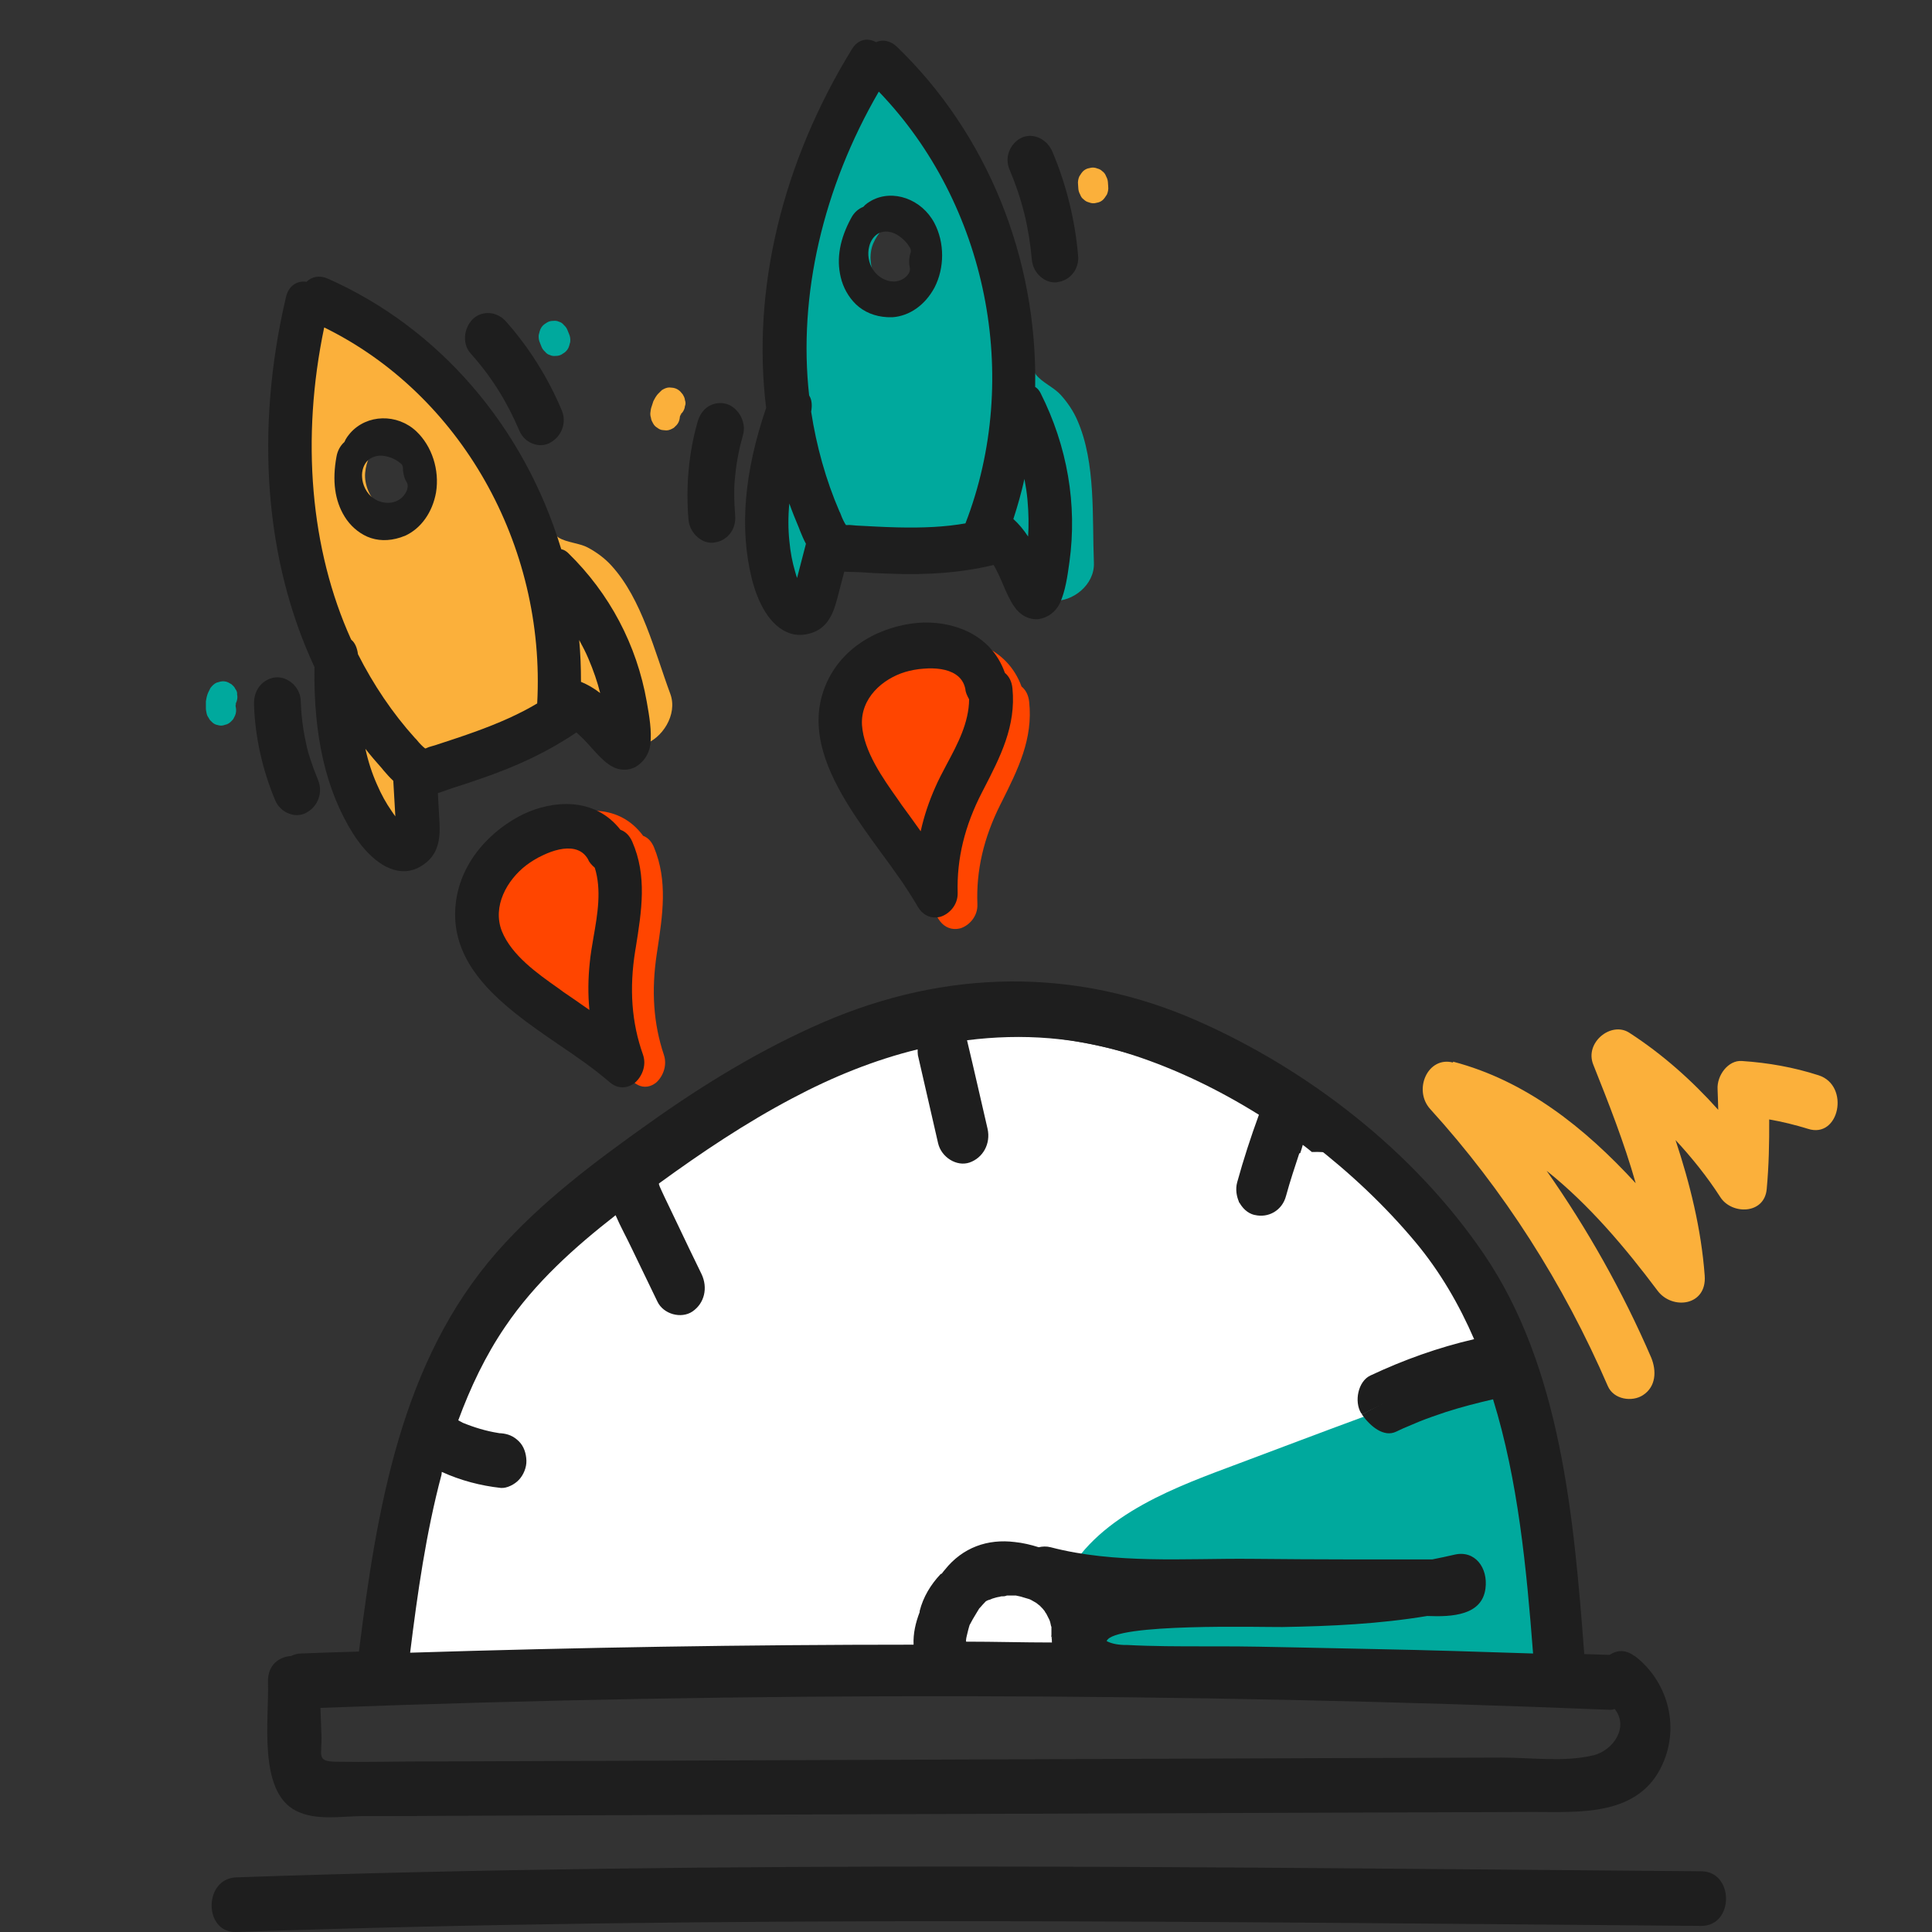 <svg width="60" height="60" viewBox="0 0 60 60" fill="none" xmlns="http://www.w3.org/2000/svg">
<rect x="0" y="0" width="60" height="60" fill="#333333" stroke="none"/>
<g clip-path="url(#clip0_5966_14049)">
<path d="M14.017 43.233C13.033 45.804 12.132 49.304 11.804 50.733V51.804H48.197C48.443 47.787 46.722 41.09 44.755 38.679C42.787 36.269 35.164 30.644 28.279 32.519C21.394 34.394 15.246 40.019 14.017 43.233Z" fill="white"/>
<path d="M48.194 50.177C47.934 49.269 47.887 48.223 47.73 47.306C47.635 46.766 47.525 46.226 47.375 45.703C47.242 45.214 46.911 44.631 46.888 44.117C46.864 43.637 46.541 43.286 46.101 43.26C44.763 43.183 43.488 43.577 42.237 44.04C40.978 44.503 39.719 44.983 38.46 45.454C36.634 46.14 34.156 46.997 33.109 48.951C32.495 50.091 33.511 50.966 34.455 51.188C35.651 51.471 36.989 51.377 38.216 51.403C39.585 51.437 40.947 51.437 42.316 51.42C43.732 51.403 45.148 51.368 46.533 51.746C46.825 51.823 47.092 51.728 47.273 51.531C47.619 51.694 48.068 51.548 48.257 51.188C48.265 51.171 48.272 51.163 48.28 51.146C48.446 50.828 48.398 50.443 48.194 50.169V50.177Z" fill="#00A99D"/>
<path d="M7.339 60C22.502 59.477 37.673 59.691 52.836 59.811C53.859 59.811 53.859 58.123 52.836 58.114C37.673 57.994 22.502 57.78 7.339 58.303C6.316 58.337 6.316 60.034 7.339 60Z" fill="#1E1E1E"/>
<path d="M50.759 51.429C50.476 51.214 50.2 51.249 49.988 51.394C49.728 51.386 49.461 51.377 49.201 51.369C48.878 47.126 48.477 42.463 46.085 38.949C43.897 35.734 40.608 33.214 37.193 31.706C33.385 30.026 29.371 30.103 25.563 31.749C23.666 32.571 21.888 33.651 20.188 34.86C18.512 36.051 16.813 37.311 15.428 38.889C12.453 42.283 11.706 46.843 11.147 51.291C10.541 51.309 9.943 51.326 9.337 51.351C9.227 51.351 9.133 51.386 9.038 51.429C8.661 51.454 8.306 51.711 8.322 52.243C8.362 53.366 8 55.637 9.196 56.237C9.802 56.546 10.581 56.409 11.226 56.4C12.209 56.4 13.193 56.4 14.177 56.391C17.914 56.374 21.652 56.366 25.39 56.349C32.802 56.323 40.215 56.297 47.627 56.272C49.059 56.272 50.901 56.417 51.632 54.789C52.183 53.571 51.766 52.183 50.759 51.42V51.429ZM13.72 45.711C14.303 45.977 14.924 46.14 15.554 46.209C15.742 46.226 15.986 46.097 16.112 45.96C16.254 45.814 16.356 45.574 16.348 45.36C16.341 45.137 16.27 44.914 16.112 44.76C15.947 44.597 15.774 44.529 15.554 44.511C15.53 44.511 15.507 44.511 15.475 44.503C15.097 44.443 14.727 44.331 14.373 44.186C14.326 44.16 14.279 44.134 14.232 44.109C14.609 43.089 15.074 42.103 15.688 41.203C16.616 39.831 17.843 38.734 19.118 37.74C19.268 38.091 19.457 38.426 19.614 38.76C19.882 39.317 20.149 39.866 20.417 40.423C20.605 40.817 21.156 40.963 21.503 40.731C21.88 40.474 21.99 39.994 21.786 39.566C21.526 39.034 21.267 38.494 21.015 37.963C20.889 37.697 20.763 37.44 20.637 37.174C20.582 37.063 20.535 36.951 20.488 36.849C20.48 36.823 20.472 36.797 20.464 36.78C20.464 36.771 20.464 36.763 20.464 36.754C21.794 35.786 23.163 34.869 24.611 34.106C25.87 33.437 27.168 32.914 28.498 32.589C28.498 32.649 28.498 32.709 28.506 32.769C28.718 33.686 28.923 34.594 29.135 35.511C29.238 35.94 29.71 36.24 30.111 36.103C30.528 35.957 30.772 35.52 30.67 35.057C30.457 34.14 30.253 33.231 30.032 32.306C31.732 32.091 33.463 32.203 35.194 32.769C36.532 33.206 37.846 33.84 39.097 34.62C38.846 35.306 38.617 36.009 38.421 36.72C38.365 36.926 38.397 37.157 38.491 37.354C38.72 37.063 38.956 36.771 39.208 36.489C39.302 36.386 39.325 36.274 39.318 36.163C39.664 35.983 40.018 35.871 40.38 35.811C40.411 35.726 40.435 35.64 40.459 35.554C40.553 35.623 40.648 35.7 40.742 35.777C42.623 35.7 44.598 37.2 45.998 39.446C46.282 39.789 46.683 40.2 46.88 40.637C46.974 40.86 47.021 41.083 46.974 41.314C46.927 41.546 46.785 41.777 46.518 42.009C46.447 42.069 46.36 42.12 46.282 42.18C44.928 42.771 43.594 43.191 42.296 43.929C42.556 44.297 42.977 44.649 43.362 44.46C43.433 44.426 43.512 44.391 43.583 44.357C43.614 44.349 43.638 44.331 43.645 44.331C43.787 44.271 43.929 44.211 44.07 44.151C44.346 44.04 44.621 43.946 44.904 43.851C45.385 43.697 45.88 43.569 46.368 43.457C47.147 45.969 47.407 48.711 47.611 51.351C46.801 51.326 45.983 51.3 45.172 51.274C44.362 51.249 43.543 51.231 42.733 51.214C41.922 51.197 41.104 51.18 40.293 51.163C39.491 51.146 38.688 51.129 37.886 51.129C37.72 51.129 37.563 51.129 37.398 51.129C36.595 51.129 35.8 51.129 34.998 51.086C34.966 51.086 34.935 51.086 34.903 51.086C34.667 51.077 34.502 51.034 34.368 50.966C34.573 50.4 39.231 50.537 39.821 50.529C41.332 50.503 42.835 50.434 44.322 50.186C45.117 50.22 46.022 50.16 46.132 49.337C46.219 48.686 45.802 48.129 45.164 48.283C44.936 48.334 44.708 48.386 44.48 48.429C44.448 48.429 44.417 48.429 44.401 48.429C44.102 48.429 43.811 48.429 43.512 48.429C43.008 48.429 42.497 48.429 41.993 48.429C40.939 48.429 39.884 48.42 38.83 48.411C36.792 48.394 34.628 48.574 32.629 48.051C32.495 48.017 32.369 48.026 32.259 48.051C32.015 47.974 31.764 47.914 31.512 47.889C30.678 47.786 29.899 48.051 29.34 48.754C29.308 48.789 29.277 48.831 29.245 48.874C29.245 48.874 29.238 48.874 29.23 48.874C29.23 48.874 29.214 48.883 29.206 48.891C28.907 49.209 28.671 49.594 28.561 50.031C28.561 50.031 28.561 50.049 28.561 50.066C28.435 50.391 28.356 50.734 28.372 51.077C23.163 51.077 17.946 51.163 12.737 51.326C12.965 49.483 13.232 47.597 13.712 45.797L13.72 45.711ZM32.668 50.82C32.661 50.88 32.668 50.94 32.668 51.009C31.779 51.009 30.89 50.983 30.001 50.983C30.001 50.966 30.001 50.949 30.001 50.931C30.001 50.906 30.017 50.829 30.024 50.803C30.04 50.734 30.056 50.674 30.072 50.606C30.087 50.563 30.095 50.511 30.111 50.469C30.174 50.349 30.245 50.22 30.316 50.109C30.347 50.057 30.379 50.006 30.41 49.954C30.41 49.954 30.41 49.954 30.434 49.929C30.489 49.86 30.552 49.8 30.615 49.731C30.646 49.714 30.67 49.697 30.701 49.689C30.725 49.689 30.803 49.654 30.819 49.646C30.882 49.629 30.953 49.603 31.016 49.594C31.04 49.594 31.063 49.586 31.087 49.577C31.15 49.577 31.213 49.577 31.268 49.551C31.354 49.551 31.441 49.551 31.527 49.551C31.535 49.551 31.535 49.551 31.551 49.551C31.622 49.569 31.693 49.577 31.764 49.603C31.819 49.62 31.882 49.637 31.937 49.654C31.968 49.663 31.992 49.671 32.023 49.689C32.07 49.714 32.126 49.749 32.173 49.774C32.204 49.791 32.362 49.937 32.236 49.809C32.283 49.86 32.33 49.903 32.377 49.954C32.377 49.954 32.417 50.006 32.44 50.031C32.456 50.066 32.487 50.109 32.495 50.117C32.527 50.177 32.558 50.237 32.59 50.306C32.59 50.323 32.59 50.314 32.598 50.323C32.613 50.374 32.629 50.426 32.637 50.477C32.637 50.494 32.645 50.511 32.653 50.52C32.653 50.52 32.653 50.529 32.653 50.546C32.653 50.623 32.653 50.691 32.653 50.769C32.653 50.811 32.621 51.026 32.653 50.837L32.668 50.82ZM49.476 54.514C48.587 54.729 47.548 54.583 46.644 54.583L41.135 54.6C37.398 54.617 33.66 54.626 29.922 54.643C26.184 54.66 22.447 54.669 18.709 54.686C16.876 54.686 15.034 54.703 13.201 54.703C12.28 54.703 11.36 54.729 10.447 54.712C9.809 54.703 10.006 54.531 9.983 53.88C9.975 53.597 9.959 53.323 9.951 53.04C23.305 52.534 36.666 52.56 50.019 53.1C50.066 53.1 50.106 53.083 50.145 53.074C50.594 53.631 50.106 54.36 49.484 54.514H49.476Z" fill="#1E1E1E"/>
<path d="M43.962 38.58C44.726 39.497 45.316 40.517 45.78 41.589C44.67 41.846 43.593 42.231 42.554 42.72C42.176 42.9 42.05 43.526 42.27 43.886C42.286 43.903 42.302 43.911 42.31 43.929C43.608 43.191 45.123 42.913 46.476 42.321C46.555 42.261 46.897 42.114 46.968 42.053C47.244 41.822 47.167 41.481 47.214 41.25C47.261 41.019 46.968 40.586 46.874 40.363C46.685 39.926 46.276 39.514 45.992 39.171C44.592 36.926 42.617 35.426 40.736 35.503C41.924 36.42 43.018 37.449 43.962 38.58Z" fill="#1E1E1E"/>
<path d="M38.964 37.731C39.389 37.834 39.821 37.594 39.939 37.14C40.065 36.677 40.215 36.231 40.364 35.777C40.002 35.837 39.648 35.94 39.302 36.129C39.31 36.24 39.286 36.351 39.192 36.454C38.94 36.737 38.704 37.029 38.476 37.32C38.578 37.517 38.743 37.68 38.956 37.731H38.964Z" fill="#1E1E1E"/>
<path d="M45.124 32.998C44.341 32.794 43.878 33.847 44.416 34.442C46.699 36.955 48.556 39.862 49.931 43.043C50.114 43.471 50.694 43.545 51.023 43.328C51.427 43.068 51.453 42.578 51.277 42.155C50.391 40.104 49.298 38.166 48.033 36.361C49.342 37.404 50.471 38.741 51.479 40.086C51.933 40.69 53.013 40.56 52.941 39.615C52.833 38.162 52.484 36.764 52.035 35.405C52.542 35.953 53.014 36.538 53.424 37.175C53.776 37.73 54.798 37.721 54.867 36.926C54.934 36.207 54.948 35.486 54.944 34.765C55.348 34.835 55.754 34.935 56.148 35.057C57.126 35.374 57.459 33.712 56.481 33.395C55.696 33.142 54.907 33.004 54.095 32.95C53.673 32.918 53.313 33.398 53.341 33.833C53.353 34.044 53.352 34.247 53.361 34.466C52.542 33.552 51.629 32.739 50.6 32.073C50.039 31.707 49.202 32.377 49.481 33.064C49.961 34.267 50.442 35.489 50.798 36.745C49.204 35.011 47.381 33.562 45.128 32.971L45.124 32.998Z" fill="#FBB03B"/>
</g>
<path d="M20.817 21.549C20.332 20.241 19.935 18.602 18.989 17.566C18.782 17.337 18.527 17.15 18.257 17.006C17.987 16.861 17.597 16.853 17.343 16.692C16.969 16.445 16.762 15.732 16.532 15.341C15.156 12.98 13.2 11.027 10.91 9.711C10.314 9.363 9.265 9.618 9.161 10.475C8.843 12.938 8.581 15.418 9.416 17.804C9.861 19.086 10.505 20.25 11.197 21.379C10.632 22.186 10.895 23.578 10.91 24.496C10.942 26.016 12.771 26.118 13.256 24.835C13.343 24.614 13.415 24.385 13.471 24.156C13.908 24.198 14.361 23.978 14.632 23.621C14.846 23.561 15.061 23.485 15.284 23.366C15.753 23.111 16.158 22.738 16.556 22.373C16.747 22.194 16.921 22.008 17.128 21.855C17.136 21.846 17.144 21.846 17.152 21.838C17.51 22.169 18.043 22.279 18.472 22.101C18.488 22.143 18.504 22.186 18.52 22.228C18.758 22.865 19.315 23.315 19.991 23.12C20.555 22.95 21.056 22.194 20.817 21.549ZM12.835 15.367C12.739 15.52 12.612 15.681 12.445 15.757C12.214 15.868 11.968 15.859 11.761 15.689C11.491 15.469 11.308 15.053 11.34 14.687C11.372 14.314 11.531 13.982 11.825 13.762C11.841 13.753 11.857 13.753 11.873 13.745C11.904 13.711 11.928 13.677 11.968 13.651C12.127 13.55 12.35 13.55 12.509 13.66C12.644 13.745 12.739 13.872 12.819 14.017C12.874 14.127 12.922 14.246 12.954 14.365C13.033 14.687 13.009 15.061 12.835 15.367Z" fill="#FBB03B"/>
<path d="M7.309 21.396C7.285 21.336 7.237 21.294 7.19 21.251L7.086 21.192C7.007 21.158 6.935 21.149 6.848 21.166C6.808 21.175 6.768 21.192 6.728 21.2C6.649 21.234 6.593 21.294 6.538 21.362C6.506 21.43 6.466 21.497 6.442 21.566C6.426 21.616 6.41 21.676 6.402 21.735C6.402 21.752 6.394 21.769 6.394 21.786C6.394 21.803 6.394 21.82 6.394 21.837C6.394 21.897 6.394 21.956 6.394 22.007C6.394 22.041 6.402 22.084 6.41 22.118C6.418 22.186 6.442 22.245 6.482 22.296C6.506 22.355 6.553 22.398 6.601 22.441C6.649 22.483 6.705 22.509 6.76 22.517C6.816 22.534 6.879 22.542 6.935 22.526C6.975 22.517 7.015 22.5 7.054 22.491C7.134 22.457 7.19 22.398 7.245 22.33C7.261 22.296 7.285 22.254 7.301 22.22C7.333 22.143 7.341 22.058 7.325 21.973C7.317 21.956 7.317 21.931 7.317 21.914C7.317 21.905 7.317 21.905 7.317 21.897C7.325 21.871 7.333 21.854 7.341 21.829C7.333 21.846 7.325 21.854 7.317 21.871C7.317 21.863 7.317 21.854 7.317 21.854C7.333 21.82 7.349 21.795 7.356 21.761C7.372 21.701 7.38 21.633 7.364 21.574C7.372 21.506 7.349 21.447 7.309 21.396Z" fill="#00A99D"/>
<path d="M12.93 13.396C12.334 12.836 11.396 12.861 10.879 13.447C10.815 13.524 10.744 13.608 10.696 13.727C10.569 13.838 10.481 13.999 10.449 14.186C10.314 14.925 10.394 15.545 10.704 16.046C10.871 16.317 11.117 16.538 11.404 16.666C11.714 16.801 12.072 16.81 12.437 16.691C12.493 16.674 12.541 16.648 12.596 16.632C13.081 16.402 13.431 15.91 13.542 15.29C13.654 14.594 13.415 13.855 12.93 13.396ZM11.34 15.171C11.284 15.06 11.252 14.942 11.245 14.823C11.229 14.627 11.292 14.415 11.435 14.288C11.555 14.186 11.714 14.143 11.865 14.152C12.063 14.169 12.262 14.245 12.421 14.373C12.445 14.39 12.477 14.415 12.493 14.449C12.517 14.5 12.517 14.551 12.517 14.611C12.525 14.712 12.549 14.806 12.588 14.899C12.612 14.95 12.652 15.001 12.66 15.06C12.668 15.129 12.652 15.196 12.62 15.264C12.429 15.664 11.928 15.706 11.602 15.477C11.491 15.4 11.404 15.298 11.34 15.171Z" fill="#1E1E1E"/>
<path d="M17.645 17.175C17.581 17.116 17.518 17.073 17.43 17.056C16.277 13.243 13.63 10.178 10.171 8.649C9.933 8.547 9.694 8.581 9.519 8.751C9.209 8.709 8.963 8.887 8.883 9.218C7.913 13.345 8.223 17.413 9.766 20.716C9.734 22.856 10.123 24.546 10.958 25.879C11.157 26.194 11.682 26.932 12.373 27.043C12.692 27.094 12.986 27 13.256 26.771C13.701 26.389 13.669 25.837 13.638 25.344L13.598 24.631C13.693 24.605 13.797 24.563 13.916 24.521L14.091 24.461C14.361 24.376 14.624 24.291 14.886 24.198C16.087 23.79 17.033 23.332 17.876 22.763C17.884 22.763 17.892 22.754 17.899 22.746C18.058 22.882 18.21 23.043 18.353 23.204C18.52 23.391 18.695 23.587 18.893 23.731C19.148 23.918 19.442 23.96 19.728 23.824C19.991 23.671 20.158 23.417 20.197 23.119C20.245 22.703 20.166 22.245 20.086 21.795C19.776 20.028 18.933 18.432 17.645 17.175ZM12.278 25.353C12.238 25.302 12.199 25.242 12.159 25.183C11.992 24.945 11.841 24.673 11.706 24.359C11.555 24.02 11.435 23.654 11.348 23.255C11.515 23.468 11.682 23.663 11.857 23.858L11.912 23.926C12 24.028 12.103 24.147 12.214 24.249L12.278 25.353ZM16.683 21.846C16.142 22.168 15.522 22.449 14.719 22.737C14.298 22.89 13.868 23.026 13.511 23.145L13.423 23.17C13.351 23.187 13.28 23.213 13.232 23.238H13.224C13.224 23.238 13.216 23.238 13.208 23.247C13.145 23.204 13.018 23.077 12.954 22.992C12.93 22.958 12.898 22.933 12.89 22.924C12.191 22.151 11.594 21.26 11.117 20.317C11.093 20.122 11.022 19.96 10.918 19.875L10.903 19.858C9.638 17.065 9.344 13.625 10.068 10.169C14.298 12.241 16.953 16.92 16.683 21.846ZM18.043 21.175C18.043 20.733 18.027 20.3 17.987 19.875C18.098 20.079 18.194 20.266 18.273 20.453C18.432 20.827 18.552 21.175 18.639 21.523C18.44 21.37 18.249 21.26 18.043 21.175Z" fill="#1E1E1E"/>
<path d="M17.199 25.485C16.313 25.94 15.332 26.933 15.252 28.348C15.171 29.787 16.123 30.788 16.957 31.5C17.367 31.847 17.814 32.17 18.202 32.451C18.699 32.806 19.212 33.179 19.673 33.601C19.849 33.758 20.061 33.791 20.251 33.7C20.288 33.683 20.324 33.659 20.361 33.634C20.573 33.46 20.734 33.104 20.617 32.757C20.295 31.797 20.222 30.771 20.398 29.613L20.412 29.522C20.581 28.406 20.742 27.355 20.31 26.313C20.237 26.139 20.127 26.015 19.973 25.957C19.234 24.956 18.033 25.064 17.199 25.485Z" fill="#FF4500"/>
<path d="M29.05 19.832C28.016 19.937 26.725 20.522 26.222 21.849C25.712 23.199 26.38 24.514 27.015 25.509C27.327 25.995 27.684 26.471 27.994 26.886C28.393 27.413 28.802 27.962 29.145 28.539C29.276 28.755 29.482 28.866 29.702 28.85C29.744 28.848 29.788 28.838 29.833 28.828C30.1 28.74 30.369 28.459 30.354 28.082C30.313 27.042 30.544 26.031 31.067 24.986L31.109 24.904C31.612 23.896 32.089 22.949 31.961 21.788C31.938 21.594 31.864 21.434 31.725 21.321C31.273 20.085 30.023 19.739 29.05 19.832Z" fill="#FF4500"/>
<path d="M16.253 25.285C15.291 25.752 14.226 26.771 14.139 28.223C14.051 29.701 15.085 30.728 15.991 31.458C16.436 31.815 16.921 32.146 17.343 32.435C17.883 32.8 18.44 33.182 18.941 33.615C19.132 33.777 19.362 33.811 19.569 33.717C19.609 33.7 19.649 33.675 19.688 33.649C19.919 33.471 20.094 33.106 19.967 32.749C19.617 31.764 19.537 30.711 19.728 29.522L19.744 29.429C19.927 28.282 20.102 27.204 19.633 26.134C19.553 25.956 19.434 25.828 19.267 25.769C18.464 24.741 17.16 24.852 16.253 25.285ZM18.472 26.949C18.686 27.637 18.559 28.384 18.432 29.106C18.384 29.386 18.337 29.658 18.313 29.921C18.265 30.388 18.257 30.881 18.305 31.365L18.146 31.255C17.931 31.102 17.716 30.957 17.494 30.805L17.343 30.694C16.691 30.236 15.888 29.667 15.586 28.919C15.283 28.146 15.745 27.331 16.341 26.873C16.476 26.771 16.659 26.652 16.866 26.558C17.184 26.406 17.549 26.304 17.844 26.372C18.026 26.414 18.162 26.516 18.257 26.677C18.297 26.779 18.368 26.856 18.472 26.949Z" fill="#1E1E1E"/>
<path d="M9.066 21.209C8.891 21.064 8.676 21.005 8.486 21.047C8.112 21.132 7.873 21.455 7.889 21.888C7.921 22.89 8.152 23.918 8.549 24.86C8.629 25.047 8.788 25.2 8.978 25.268C9.153 25.336 9.336 25.327 9.495 25.251C9.503 25.242 9.511 25.242 9.519 25.234C9.877 25.047 10.036 24.605 9.877 24.223C9.789 24.011 9.71 23.799 9.638 23.578L9.575 23.374C9.543 23.264 9.519 23.153 9.495 23.035C9.4 22.61 9.352 22.16 9.336 21.71C9.32 21.531 9.225 21.345 9.066 21.209Z" fill="#1E1E1E"/>
<path d="M15.713 9.983C15.435 9.669 14.982 9.635 14.695 9.898C14.544 10.042 14.449 10.255 14.441 10.467C14.433 10.662 14.496 10.84 14.616 10.976C15.268 11.707 15.745 12.471 16.127 13.371C16.206 13.558 16.357 13.711 16.548 13.779C16.723 13.847 16.906 13.838 17.065 13.762C17.073 13.753 17.081 13.753 17.088 13.745C17.446 13.558 17.605 13.116 17.446 12.743C17.017 11.724 16.429 10.79 15.713 9.983Z" fill="#1E1E1E"/>
<path d="M17.51 10.093C17.47 10.042 17.422 10.008 17.359 9.991C17.303 9.965 17.248 9.957 17.184 9.965C17.12 9.965 17.065 9.974 17.001 10.008C16.969 10.033 16.93 10.05 16.898 10.076C16.834 10.127 16.787 10.195 16.763 10.28L16.731 10.399C16.723 10.483 16.731 10.568 16.771 10.653L16.818 10.772C16.842 10.832 16.882 10.883 16.93 10.925C16.969 10.976 17.017 11.01 17.081 11.027C17.136 11.053 17.192 11.061 17.256 11.053C17.319 11.053 17.375 11.044 17.438 11.01C17.47 10.985 17.51 10.968 17.542 10.942C17.605 10.891 17.653 10.823 17.677 10.738L17.709 10.619C17.717 10.534 17.709 10.45 17.669 10.364L17.621 10.246C17.598 10.186 17.558 10.135 17.51 10.093Z" fill="#00A99D"/>
<path d="M33.972 17.476C33.914 16.067 34.038 14.379 33.461 13.059C33.336 12.767 33.153 12.499 32.942 12.264C32.731 12.03 32.365 11.88 32.174 11.636C31.897 11.268 31.919 10.52 31.821 10.068C31.242 7.344 29.992 4.792 28.232 2.719C27.775 2.174 26.706 2.032 26.347 2.802C25.295 5.006 24.291 7.246 24.351 9.798C24.38 11.168 24.633 12.498 24.942 13.814C24.163 14.368 23.985 15.775 23.721 16.645C23.287 18.088 24.982 18.85 25.831 17.819C25.981 17.643 26.119 17.453 26.241 17.257C26.641 17.456 27.136 17.413 27.5 17.176C27.721 17.198 27.947 17.204 28.194 17.173C28.714 17.104 29.211 16.9 29.698 16.7C29.932 16.602 30.154 16.489 30.396 16.421C30.406 16.416 30.414 16.419 30.424 16.413C30.661 16.856 31.13 17.154 31.59 17.142C31.592 17.188 31.594 17.233 31.596 17.279C31.627 17.966 32.015 18.593 32.712 18.655C33.297 18.7 34.001 18.171 33.972 17.476ZM28.323 8.747C28.186 8.856 28.017 8.961 27.835 8.973C27.584 8.993 27.354 8.895 27.211 8.66C27.023 8.353 26.977 7.895 27.119 7.562C27.263 7.222 27.514 6.968 27.859 6.867C27.877 6.865 27.892 6.871 27.909 6.869C27.95 6.848 27.983 6.825 28.028 6.815C28.209 6.777 28.419 6.858 28.536 7.02C28.637 7.149 28.689 7.304 28.72 7.469C28.738 7.593 28.747 7.723 28.741 7.846C28.718 8.179 28.581 8.522 28.323 8.747Z" fill="#00A99D"/>
<path d="M21.272 12.428C21.268 12.363 21.236 12.306 21.203 12.248L21.124 12.155C21.059 12.094 20.994 12.06 20.907 12.044C20.866 12.037 20.824 12.039 20.784 12.033C20.698 12.036 20.627 12.071 20.554 12.115C20.503 12.168 20.445 12.217 20.402 12.272C20.371 12.315 20.338 12.365 20.312 12.418C20.307 12.434 20.295 12.447 20.289 12.463C20.284 12.479 20.279 12.495 20.274 12.511C20.256 12.567 20.238 12.623 20.222 12.671C20.212 12.703 20.206 12.746 20.203 12.781C20.19 12.848 20.195 12.912 20.216 12.975C20.221 13.04 20.253 13.097 20.285 13.154C20.317 13.212 20.362 13.256 20.412 13.284C20.459 13.321 20.517 13.352 20.575 13.356C20.615 13.363 20.657 13.361 20.697 13.367C20.783 13.364 20.854 13.329 20.927 13.285C20.952 13.259 20.988 13.227 21.013 13.201C21.067 13.141 21.1 13.064 21.111 12.978C21.108 12.959 21.116 12.935 21.121 12.919C21.124 12.911 21.124 12.911 21.127 12.903C21.142 12.882 21.155 12.869 21.17 12.848C21.157 12.861 21.147 12.866 21.134 12.879C21.137 12.871 21.14 12.863 21.14 12.863C21.165 12.837 21.188 12.819 21.206 12.789C21.239 12.739 21.267 12.678 21.27 12.616C21.298 12.555 21.294 12.49 21.272 12.428Z" fill="#FBB03B"/>
<path d="M29.019 6.928C28.627 6.183 27.733 5.865 27.067 6.228C26.983 6.277 26.89 6.331 26.809 6.425C26.655 6.483 26.523 6.603 26.436 6.767C26.083 7.414 25.969 8.026 26.11 8.611C26.184 8.928 26.35 9.225 26.581 9.45C26.833 9.691 27.168 9.829 27.55 9.85C27.608 9.855 27.66 9.848 27.718 9.852C28.246 9.813 28.726 9.477 29.02 8.934C29.338 8.319 29.338 7.536 29.019 6.928ZM26.977 8.019C26.958 7.895 26.964 7.772 26.993 7.657C27.037 7.467 27.162 7.29 27.336 7.223C27.48 7.17 27.643 7.188 27.783 7.251C27.965 7.339 28.13 7.484 28.241 7.662C28.259 7.686 28.281 7.722 28.285 7.76C28.293 7.816 28.277 7.864 28.259 7.92C28.235 8.019 28.229 8.116 28.238 8.218C28.245 8.275 28.267 8.337 28.257 8.396C28.244 8.463 28.208 8.521 28.157 8.574C27.855 8.88 27.369 8.737 27.131 8.403C27.05 8.29 26.998 8.162 26.977 8.019Z" fill="#1E1E1E"/>
<path d="M32.315 12.206C32.273 12.127 32.226 12.064 32.148 12.016C32.221 8.004 30.654 4.152 27.853 1.451C27.659 1.268 27.423 1.213 27.206 1.309C26.926 1.156 26.639 1.234 26.463 1.517C24.289 5.05 23.342 8.995 23.793 12.668C23.11 14.672 22.963 16.406 23.346 17.966C23.438 18.334 23.708 19.221 24.328 19.577C24.613 19.741 24.919 19.761 25.244 19.643C25.782 19.446 25.92 18.914 26.04 18.439L26.22 17.753C26.318 17.763 26.428 17.761 26.554 17.765L26.737 17.772C27.018 17.791 27.292 17.807 27.568 17.814C28.827 17.868 29.86 17.781 30.83 17.553C30.837 17.555 30.847 17.55 30.858 17.545C30.966 17.731 31.06 17.938 31.146 18.142C31.247 18.379 31.352 18.627 31.496 18.835C31.68 19.104 31.944 19.252 32.256 19.228C32.551 19.18 32.786 19 32.914 18.735C33.086 18.361 33.151 17.9 33.213 17.447C33.458 15.67 33.148 13.859 32.315 12.206ZM24.753 17.951C24.731 17.889 24.712 17.818 24.692 17.748C24.607 17.463 24.547 17.152 24.515 16.807C24.476 16.432 24.474 16.044 24.513 15.636C24.606 15.897 24.705 16.142 24.81 16.39L24.842 16.474C24.894 16.602 24.955 16.752 25.029 16.888L24.753 17.951ZM29.983 16.254C29.374 16.361 28.702 16.399 27.856 16.378C27.411 16.368 26.964 16.34 26.59 16.321L26.5 16.313C26.427 16.303 26.351 16.301 26.299 16.308L26.291 16.305C26.291 16.305 26.284 16.302 26.273 16.307C26.226 16.244 26.145 16.077 26.111 15.974C26.099 15.933 26.076 15.898 26.071 15.887C25.646 14.904 25.354 13.847 25.191 12.785C25.228 12.592 25.21 12.414 25.138 12.297L25.128 12.275C24.785 9.183 25.555 5.836 27.292 2.845C30.657 6.339 31.739 11.714 29.983 16.254ZM31.471 16.118C31.606 15.702 31.723 15.288 31.815 14.874C31.858 15.107 31.891 15.317 31.909 15.522C31.946 15.932 31.952 16.303 31.929 16.663C31.787 16.447 31.641 16.273 31.471 16.118Z" fill="#1E1E1E"/>
<path d="M28.509 19.343C27.458 19.432 26.141 20.003 25.616 21.339C25.083 22.698 25.746 24.043 26.379 25.061C26.691 25.559 27.048 26.048 27.358 26.473C27.758 27.014 28.167 27.577 28.508 28.167C28.639 28.389 28.847 28.505 29.07 28.492C29.113 28.491 29.158 28.481 29.204 28.472C29.476 28.388 29.753 28.108 29.741 27.726C29.711 26.67 29.957 25.65 30.5 24.6L30.543 24.517C31.065 23.504 31.559 22.552 31.442 21.374C31.422 21.177 31.348 21.014 31.208 20.897C30.763 19.636 29.497 19.265 28.509 19.343ZM30.097 21.718C30.09 22.445 29.742 23.102 29.402 23.735C29.272 23.982 29.144 24.22 29.041 24.46C28.854 24.882 28.696 25.343 28.593 25.816L28.477 25.654C28.321 25.432 28.162 25.218 27.998 24.993L27.889 24.834C27.413 24.164 26.828 23.336 26.77 22.522C26.72 21.684 27.405 21.084 28.108 20.87C28.266 20.823 28.475 20.778 28.699 20.765C29.046 20.737 29.423 20.774 29.68 20.946C29.84 21.052 29.936 21.198 29.977 21.384C29.984 21.495 30.028 21.593 30.097 21.718Z" fill="#1E1E1E"/>
<path d="M22.984 12.89C22.863 12.691 22.678 12.556 22.485 12.527C22.106 12.47 21.782 12.687 21.665 13.101C21.389 14.056 21.294 15.108 21.382 16.141C21.4 16.346 21.504 16.548 21.664 16.682C21.808 16.809 21.984 16.868 22.157 16.854C22.168 16.849 22.175 16.852 22.185 16.847C22.58 16.801 22.865 16.444 22.832 16.026C22.814 15.794 22.803 15.565 22.803 15.331L22.805 15.116C22.808 15 22.82 14.887 22.833 14.767C22.873 14.332 22.965 13.89 23.087 13.461C23.126 13.287 23.093 13.076 22.984 12.89Z" fill="#1E1E1E"/>
<path d="M32.686 4.717C32.519 4.32 32.101 4.122 31.75 4.266C31.564 4.347 31.409 4.512 31.337 4.709C31.27 4.89 31.276 5.081 31.347 5.253C31.74 6.178 31.957 7.071 32.044 8.058C32.062 8.263 32.158 8.462 32.317 8.596C32.462 8.723 32.637 8.782 32.811 8.768C32.821 8.763 32.828 8.766 32.838 8.761C33.233 8.715 33.518 8.357 33.482 7.947C33.387 6.831 33.116 5.737 32.686 4.717Z" fill="#1E1E1E"/>
<path d="M34.349 5.472C34.327 5.41 34.292 5.36 34.237 5.321C34.193 5.277 34.142 5.248 34.08 5.233C34.02 5.21 33.965 5.198 33.894 5.207C33.857 5.219 33.814 5.221 33.776 5.233C33.701 5.258 33.635 5.305 33.586 5.376L33.52 5.477C33.487 5.554 33.468 5.637 33.48 5.731L33.489 5.861C33.493 5.925 33.515 5.988 33.547 6.045C33.569 6.108 33.603 6.157 33.658 6.196C33.703 6.24 33.753 6.269 33.816 6.284C33.876 6.307 33.931 6.319 34.001 6.31C34.039 6.298 34.082 6.296 34.119 6.284C34.195 6.259 34.261 6.212 34.309 6.141L34.376 6.041C34.409 5.963 34.427 5.881 34.416 5.786L34.407 5.657C34.403 5.592 34.381 5.529 34.349 5.472Z" fill="#FBB03B"/>
<defs>
<clipPath id="clip0_5966_14049">
<rect width="60" height="51.429" fill="white" transform="translate(0.001 8.571)"/>
</clipPath>
</defs>
</svg>